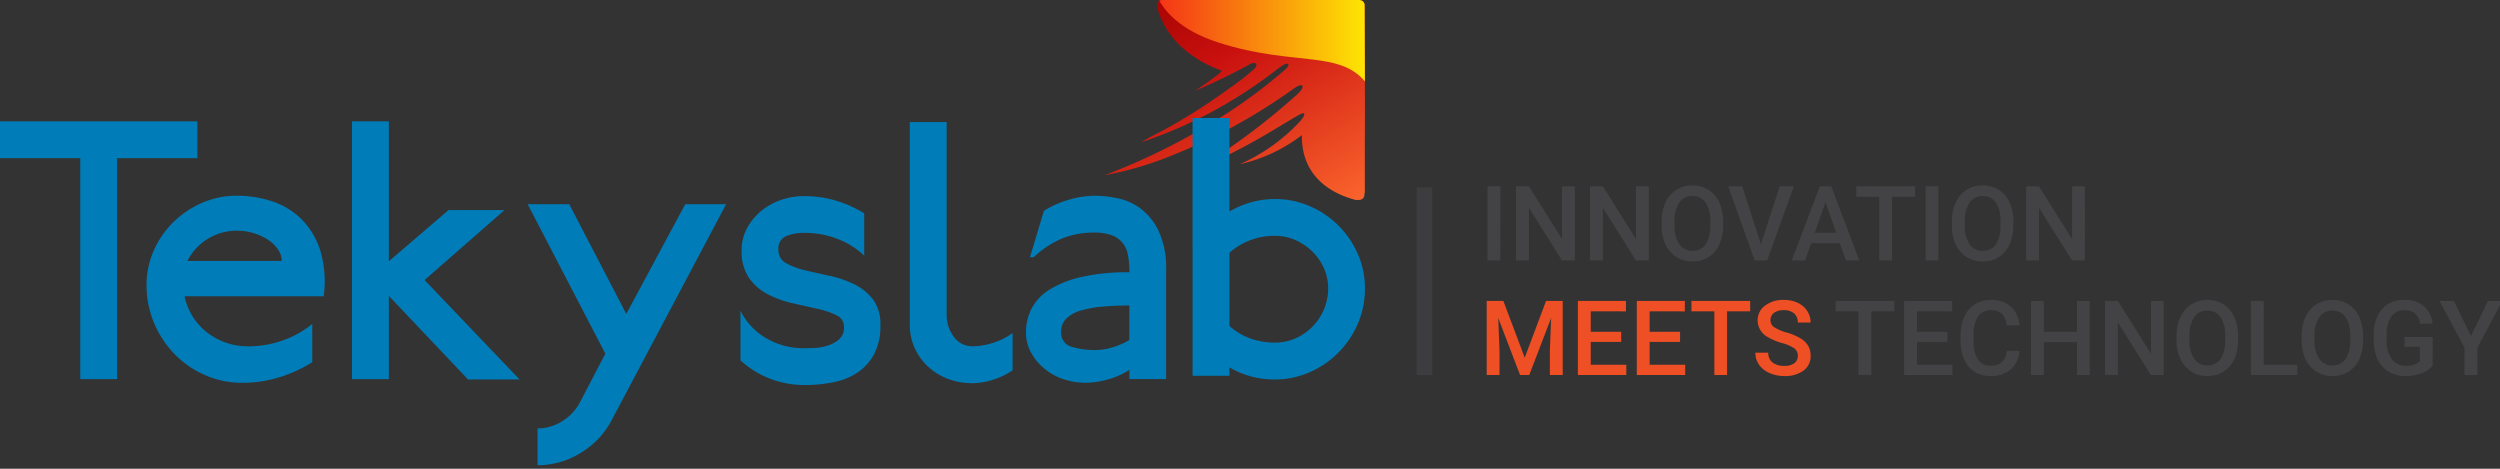 <svg xmlns="http://www.w3.org/2000/svg" xmlns:xlink="http://www.w3.org/1999/xlink" width="240" height="45" viewBox="0 0 240 45"><rect x="0" y="0" width="240" height="45" fill="#333333" stroke="none"/><defs><linearGradient id="a" x1="0.085" y1="-0.041" x2="0.916" y2="1.041" gradientUnits="objectBoundingBox"><stop offset="0" stop-color="#9f0100"/><stop offset="0.361" stop-color="#ca110f"/><stop offset="1" stop-color="#fa632c"/></linearGradient><clipPath id="b"><path d="M132.549,12.146c-.115-.028-.189.167-.31.262-.284.223-.574.44-.877.661-.462.336-.963.657-1.435.989a56.75,56.75,0,0,0,5.307-2.576c.5-.219.789,0,.391.453A21.2,21.2,0,0,1,133.3,13.76c-1.29.94-2.634,1.856-4.044,2.714-.715.437-1.444.864-2.194,1.277-.447.247-2.023,1.024-2.257,1.235a43.669,43.669,0,0,0,12.536-6.639c.318-.226.7-.545,1.018-.74.511-.309.773-.08.205.416-.288.252-.492.427-.549.476a50.878,50.878,0,0,1-4.808,3.578,62.269,62.269,0,0,1-11.971,6.093,32.265,32.265,0,0,0,6.311-1.838,55.15,55.15,0,0,0,11.881-6.505c1.019-.69,1.146-.079,0,.843a65.1,65.1,0,0,1-7.5,5.754,21.9,21.9,0,0,0-1.837,1.21,65,65,0,0,0,6.544-3.321c.8-.466,2.648-1.6,3.323-1.974.466-.256.692-.1.063.625a17.434,17.434,0,0,1-5.818,4.152,15.34,15.34,0,0,0,5.972-2.8c-.067,3.523,2.223,5.468,5.188,6.235a.867.867,0,0,0,.168-.016.672.672,0,0,0,.41-.062.5.5,0,0,0,.233-.418v-.076a.761.761,0,0,0,.039-.242v-4.8c.031-4.393-.017-8.72-.017-13.1a.473.473,0,0,0-.149-.341.516.516,0,0,0-.357-.143H126.735a.515.515,0,0,0-.427.224c-.207.306.205,1.22.346,1.544,1.688,3.89,6.091,5.077,5.892,5.029h0Z" transform="translate(-121.233 -5.35)"/></clipPath><linearGradient id="f" x1="-0.041" y1="0.5" x2="1.01" y2="0.5" gradientUnits="objectBoundingBox"><stop offset="0" stop-color="#f31c19"/><stop offset="1" stop-color="#ff0"/></linearGradient><clipPath id="h"><rect width="240" height="45"/></clipPath></defs><g id="g" clip-path="url(#h)"><g transform="translate(0 0)"><path d="M21.475,21.926V18.391H2.528v3.535h7.706V43.135h3.535V21.926Z" transform="translate(-2.528 -6.741)" fill="#007db8"/><path d="M31.251,32.641H22.2a5.292,5.292,0,0,1,4.735-2.9,5.449,5.449,0,0,1,1.662.247,5.386,5.386,0,0,1,1.361.636,3.318,3.318,0,0,1,.936.919,1.95,1.95,0,0,1,.357,1.1Zm4.03,3.395a10.341,10.341,0,0,0-.336-4.418,7.381,7.381,0,0,0-1.818-3.006,7.215,7.215,0,0,0-2.827-1.7,10.653,10.653,0,0,0-3.322-.53,8.318,8.318,0,0,0-3.376.689,9.084,9.084,0,0,0-2.757,1.855,8.769,8.769,0,0,0-1.876,2.722,8.111,8.111,0,0,0-.691,3.324A9.211,9.211,0,0,0,19,38.6a9.6,9.6,0,0,0,1.965,2.986A9.225,9.225,0,0,0,23.883,43.6a8.774,8.774,0,0,0,3.588.742,11.953,11.953,0,0,0,3.553-.531,13.11,13.11,0,0,0,3.163-1.449V38.685a9.2,9.2,0,0,1-2.739,1.555,9.769,9.769,0,0,1-3.446.6,6.286,6.286,0,0,1-2.157-.371,6.351,6.351,0,0,1-1.821-1.008,5.933,5.933,0,0,1-1.34-1.519,5.84,5.84,0,0,1-.76-1.909H35.28Z" transform="translate(-4.208 -7.594)" fill="#007db8"/><path d="M56.441,43.17l-9.12-9.544,7.671-6.716H49.618l-5.726,4.913V18.391H40.357V43.136h3.535V35.145l7.6,8.024Z" transform="translate(-6.563 -6.741)" fill="#007db8"/><path d="M78.284,27.294H74.361L68.7,37.827,63.223,27.294H59.232L66.69,41.645,64.215,46.38a4.694,4.694,0,0,1-1.7,1.767,4.391,4.391,0,0,1-2.333.672v3.535a7.818,7.818,0,0,0,4.135-1.184,7.969,7.969,0,0,0,2.971-3.128L78.284,27.294Z" transform="translate(-8.576 -7.691)" fill="#007db8"/><path d="M95.534,38.83a3.95,3.95,0,0,0-.724-2.509,5.122,5.122,0,0,0-1.821-1.449,10.229,10.229,0,0,0-2.35-.8q-1.251-.268-2.35-.53a6.757,6.757,0,0,1-1.821-.69,1.382,1.382,0,0,1-.724-1.272,1.279,1.279,0,0,1,.724-1.308,4.339,4.339,0,0,1,1.75-.318,8.592,8.592,0,0,1,3.252.6,7.752,7.752,0,0,1,2.512,1.588V28.085a11.032,11.032,0,0,0-2.7-1.219,10.548,10.548,0,0,0-3.058-.442,6.654,6.654,0,0,0-2.333.406,6.121,6.121,0,0,0-1.91,1.114,5.43,5.43,0,0,0-1.29,1.644,4.338,4.338,0,0,0-.477,2,4.525,4.525,0,0,0,.724,2.722,5.157,5.157,0,0,0,1.821,1.555,9.756,9.756,0,0,0,2.368.849l2.368.53a7.8,7.8,0,0,1,1.821.619,1.19,1.19,0,0,1,.724,1.113,1.487,1.487,0,0,1-.495,1.219,3.266,3.266,0,0,1-1.131.6,4.8,4.8,0,0,1-1.272.213q-.636.018-.919.018a7.057,7.057,0,0,1-3.642-.953A6.253,6.253,0,0,1,82.1,37.419v4.772a9.023,9.023,0,0,0,2.81,1.75,9.139,9.139,0,0,0,3.376.618,13.441,13.441,0,0,0,2.81-.283,6.31,6.31,0,0,0,2.3-.954,4.913,4.913,0,0,0,1.555-1.767,5.741,5.741,0,0,0,.583-2.722Z" transform="translate(-11.016 -7.598)" fill="#007db8"/><path d="M110.166,42.294V38.721a6.348,6.348,0,0,1-1.876.937,6.58,6.58,0,0,1-1.98.336,2.176,2.176,0,0,1-1.767-.884,3.509,3.509,0,0,1-.707-2.262V18.47H100.3V37.912a5.379,5.379,0,0,0,.459,2.227,5.494,5.494,0,0,0,1.272,1.787,5.86,5.86,0,0,0,1.909,1.185,6.505,6.505,0,0,0,2.368.424,6.58,6.58,0,0,0,1.98-.336,6.907,6.907,0,0,0,1.876-.9h0Z" transform="translate(-12.957 -6.749)" fill="#007db8"/><path d="M122.7,40.24a7.065,7.065,0,0,1-1.573.689,5.618,5.618,0,0,1-1.644.268,7.611,7.611,0,0,1-2.35-.318,1.364,1.364,0,0,1-.972-1.449,1.691,1.691,0,0,1,.513-1.273,3.363,3.363,0,0,1,1.4-.76,10.542,10.542,0,0,1,2.086-.371q1.2-.106,2.545-.106Zm3.535,3.747V33.559a8.46,8.46,0,0,0-.724-3.8,5.826,5.826,0,0,0-1.767-2.173,5.676,5.676,0,0,0-2.227-.972,11.188,11.188,0,0,0-2.1-.23,8.9,8.9,0,0,0-2.581.406,9.251,9.251,0,0,0-2.332,1.043l-1.34,4.454h.357a9.127,9.127,0,0,1,2.863-1.855,8.25,8.25,0,0,1,2.9-.513,4.962,4.962,0,0,1,1.7.247,2.4,2.4,0,0,1,1.06.724,2.68,2.68,0,0,1,.53,1.2,8.625,8.625,0,0,1,.141,1.644,20.025,20.025,0,0,0-4.645.459,9.836,9.836,0,0,0-3.075,1.237,4.64,4.64,0,0,0-1.7,1.838,5.054,5.054,0,0,0-.513,2.227,3.972,3.972,0,0,0,.459,1.891,5.309,5.309,0,0,0,1.237,1.537,5.656,5.656,0,0,0,1.821,1.043,6.649,6.649,0,0,0,2.245.371,7.941,7.941,0,0,0,2.1-.318,7.32,7.32,0,0,0,2.068-.919v.884h3.535Z" transform="translate(-14.288 -7.594)" fill="#007db8"/><path d="M132.549,12.146c-.115-.028-.189.167-.31.262-.284.223-.574.44-.877.661-.462.336-.963.657-1.435.989a56.763,56.763,0,0,0,5.307-2.576c.5-.219.789,0,.391.453A21.209,21.209,0,0,1,133.3,13.76c-1.29.94-2.634,1.856-4.044,2.714q-1.072.655-2.194,1.277c-.447.247-2.023,1.024-2.257,1.235a43.669,43.669,0,0,0,12.536-6.639c.318-.226.7-.545,1.018-.74.511-.309.773-.08.205.416-.288.252-.492.427-.549.476a50.9,50.9,0,0,1-4.808,3.578,62.27,62.27,0,0,1-11.971,6.093,32.273,32.273,0,0,0,6.311-1.838,55.15,55.15,0,0,0,11.881-6.505c1.019-.69,1.146-.079,0,.843a65.1,65.1,0,0,1-7.5,5.754,21.9,21.9,0,0,0-1.837,1.21,65,65,0,0,0,6.544-3.321c.8-.466,2.648-1.6,3.323-1.974.466-.256.692-.1.063.625a17.434,17.434,0,0,1-5.818,4.152,15.34,15.34,0,0,0,5.972-2.8c-.067,3.523,2.223,5.468,5.188,6.235a.867.867,0,0,0,.168-.016.673.673,0,0,0,.41-.062.5.5,0,0,0,.233-.418v-.076a.759.759,0,0,0,.039-.242v-4.8c.031-4.393-.017-8.72-.017-13.1a.473.473,0,0,0-.149-.341.516.516,0,0,0-.357-.143H126.735a.515.515,0,0,0-.427.224c-.206.306.205,1.22.346,1.544,1.688,3.89,6.091,5.077,5.892,5.029h0Z" transform="translate(-15.19 -5.35)" fill-rule="evenodd" fill="url(#a)"/><g transform="translate(106.043)" clip-path="url(#b)"><path d="M121.223,5.348h24.993v19.2H121.223Z" transform="translate(-121.232 -5.35)" fill="rgba(0,0,0,0)" fill-rule="evenodd"/></g><g transform="translate(106.043)" clip-path="url(#b)"><g transform="translate(-0.009 -0.002)"><path d="M121.223,5.348h24.993v19.2H121.223Z" transform="translate(-121.223 -5.348)" fill="rgba(0,0,0,0)" fill-rule="evenodd"/></g></g><path d="M132.549,12.146c-.115-.028-.189.167-.31.262-.284.223-.574.44-.877.661-.462.336-.963.657-1.435.989a56.75,56.75,0,0,0,5.307-2.576c.5-.219.789,0,.391.453A21.2,21.2,0,0,1,133.3,13.76c-1.29.94-2.634,1.856-4.044,2.714-.715.437-1.444.864-2.194,1.277-.447.247-2.023,1.024-2.257,1.235a43.669,43.669,0,0,0,12.536-6.639c.318-.226.7-.545,1.018-.74.511-.309.773-.08.205.416-.288.252-.492.427-.549.476a50.878,50.878,0,0,1-4.808,3.578,62.269,62.269,0,0,1-11.971,6.093,32.265,32.265,0,0,0,6.311-1.838,55.15,55.15,0,0,0,11.881-6.505c1.019-.69,1.146-.079,0,.843a65.1,65.1,0,0,1-7.5,5.754,21.9,21.9,0,0,0-1.837,1.21,65,65,0,0,0,6.544-3.321c.8-.466,2.648-1.6,3.323-1.974.466-.256.692-.1.063.625a17.434,17.434,0,0,1-5.818,4.152,15.34,15.34,0,0,0,5.972-2.8c-.067,3.523,2.223,5.468,5.188,6.235a.867.867,0,0,0,.168-.016.672.672,0,0,0,.41-.062.5.5,0,0,0,.233-.418v-.076a.761.761,0,0,0,.039-.242v-4.8c.031-4.393-.017-8.72-.017-13.1a.473.473,0,0,0-.149-.341.516.516,0,0,0-.357-.143H126.735a.515.515,0,0,0-.427.224c-.207.306.205,1.22.346,1.544,1.688,3.89,6.091,5.077,5.892,5.029h0Z" transform="translate(-15.19 -5.35)" fill="none" fill-rule="evenodd"/><g transform="translate(106.043)" clip-path="url(#b)"><path d="M121.223,5.348h24.993v19.2H121.223Z" transform="translate(-121.232 -5.35)" fill="rgba(0,0,0,0)" fill-rule="evenodd"/></g><g transform="translate(106.043)" clip-path="url(#b)"><g transform="translate(4.443 -4.612)"><path d="M126.249,1.373s-.983,5.125,6.458,7.515,11.922.554,14.4,4.192,2.233,5.615,2.233,5.615V.187l-23.1,1.186Z" transform="translate(-126.206 -0.187)" fill-rule="evenodd" fill="url(#f)"/></g></g><path d="M132.549,12.146c-.115-.028-.189.167-.31.262-.284.223-.574.44-.877.661-.462.336-.963.657-1.435.989a56.75,56.75,0,0,0,5.307-2.576c.5-.219.789,0,.391.453A21.2,21.2,0,0,1,133.3,13.76c-1.29.94-2.634,1.856-4.044,2.714-.715.437-1.444.864-2.194,1.277-.447.247-2.023,1.024-2.257,1.235a43.669,43.669,0,0,0,12.536-6.639c.318-.226.7-.545,1.018-.74.511-.309.773-.08.205.416-.288.252-.492.427-.549.476a50.878,50.878,0,0,1-4.808,3.578,62.269,62.269,0,0,1-11.971,6.093,32.265,32.265,0,0,0,6.311-1.838,55.15,55.15,0,0,0,11.881-6.505c1.019-.69,1.146-.079,0,.843a65.1,65.1,0,0,1-7.5,5.754,21.9,21.9,0,0,0-1.837,1.21,65,65,0,0,0,6.544-3.321c.8-.466,2.648-1.6,3.323-1.974.466-.256.692-.1.063.625a17.434,17.434,0,0,1-5.818,4.152,15.34,15.34,0,0,0,5.972-2.8c-.067,3.523,2.223,5.468,5.188,6.235a.867.867,0,0,0,.168-.016.672.672,0,0,0,.41-.062.5.5,0,0,0,.233-.418v-.076a.761.761,0,0,0,.039-.242v-4.8c.031-4.393-.017-8.72-.017-13.1a.473.473,0,0,0-.149-.341.516.516,0,0,0-.357-.143H126.735a.515.515,0,0,0-.427.224c-.207.306.205,1.22.346,1.544,1.688,3.89,6.091,5.077,5.892,5.029h0Z" transform="translate(-15.19 -5.35)" fill="none" fill-rule="evenodd"/><path d="M132.549,12.146c-.115-.028-.189.167-.31.262-.284.223-.574.44-.877.661-.462.336-.963.657-1.435.989a56.763,56.763,0,0,0,5.307-2.576c.5-.219.789,0,.391.453A21.209,21.209,0,0,1,133.3,13.76c-1.29.94-2.634,1.856-4.044,2.714q-1.072.655-2.194,1.277c-.447.247-2.023,1.024-2.257,1.235a43.669,43.669,0,0,0,12.536-6.639c.318-.226.7-.545,1.018-.74.511-.309.773-.08.205.416-.288.252-.492.427-.549.476a50.9,50.9,0,0,1-4.808,3.578,62.27,62.27,0,0,1-11.971,6.093,32.273,32.273,0,0,0,6.311-1.838,55.15,55.15,0,0,0,11.881-6.505c1.019-.69,1.146-.079,0,.843a65.1,65.1,0,0,1-7.5,5.754,21.9,21.9,0,0,0-1.837,1.21,65,65,0,0,0,6.544-3.321c.8-.466,2.648-1.6,3.323-1.974.466-.256.692-.1.063.625a17.434,17.434,0,0,1-5.818,4.152,15.34,15.34,0,0,0,5.972-2.8c-.067,3.523,2.223,5.468,5.188,6.235a.867.867,0,0,0,.168-.016.673.673,0,0,0,.41-.062.5.5,0,0,0,.233-.418v-.076a.759.759,0,0,0,.039-.242v-4.8c.031-4.393-.017-8.72-.017-13.1a.473.473,0,0,0-.149-.341.516.516,0,0,0-.357-.143H126.735a.515.515,0,0,0-.427.224c-.206.306.205,1.22.346,1.544,1.688,3.89,6.091,5.077,5.892,5.029h0Z" transform="translate(-15.19 -5.35)" fill="none" fill-rule="evenodd"/><path d="M132.549,12.146c-.115-.028-.189.167-.31.262-.284.223-.574.44-.877.661-.462.336-.963.657-1.435.989a56.763,56.763,0,0,0,5.307-2.576c.5-.219.789,0,.391.453A21.209,21.209,0,0,1,133.3,13.76c-1.29.94-2.634,1.856-4.044,2.714q-1.072.655-2.194,1.277c-.447.247-2.023,1.024-2.257,1.235a43.669,43.669,0,0,0,12.536-6.639c.318-.226.7-.545,1.018-.74.511-.309.773-.08.205.416-.288.252-.492.427-.549.476a50.9,50.9,0,0,1-4.808,3.578,62.27,62.27,0,0,1-11.971,6.093,32.273,32.273,0,0,0,6.311-1.838,55.15,55.15,0,0,0,11.881-6.505c1.019-.69,1.146-.079,0,.843a65.1,65.1,0,0,1-7.5,5.754,21.9,21.9,0,0,0-1.837,1.21,65,65,0,0,0,6.544-3.321c.8-.466,2.648-1.6,3.323-1.974.466-.256.692-.1.063.625a17.434,17.434,0,0,1-5.818,4.152,15.34,15.34,0,0,0,5.972-2.8c-.067,3.523,2.223,5.468,5.188,6.235a.867.867,0,0,0,.168-.016.673.673,0,0,0,.41-.062.5.5,0,0,0,.233-.418v-.076a.759.759,0,0,0,.039-.242v-4.8c.031-4.393-.017-8.72-.017-13.1a.473.473,0,0,0-.149-.341.516.516,0,0,0-.357-.143H126.735a.515.515,0,0,0-.427.224c-.206.306.205,1.22.346,1.544,1.688,3.89,6.091,5.077,5.892,5.029h0Z" transform="translate(-15.19 -5.35)" fill="none" fill-rule="evenodd"/><path d="M143.7,34.757a5.086,5.086,0,0,1-.406,2.014,5.21,5.21,0,0,1-1.113,1.662,5.327,5.327,0,0,1-1.626,1.113,4.84,4.84,0,0,1-1.98.406,6.789,6.789,0,0,1-2.4-.424,5.942,5.942,0,0,1-1.944-1.167V31.328a6.234,6.234,0,0,1,1.927-1.185,6.505,6.505,0,0,1,2.421-.442,4.839,4.839,0,0,1,1.98.406,5.487,5.487,0,0,1,1.626,1.1,5.11,5.11,0,0,1,1.113,1.608,4.751,4.751,0,0,1,.406,1.944Zm3.535,0a8.109,8.109,0,0,0-.69-3.323,8.81,8.81,0,0,0-4.6-4.577,8.232,8.232,0,0,0-3.34-.69,8.381,8.381,0,0,0-2.316.318,8.748,8.748,0,0,0-2.068.884V18.391h-3.535V43.136h3.535v-.813a8.308,8.308,0,0,0,2.05.866,8.649,8.649,0,0,0,2.3.3,8.23,8.23,0,0,0,3.34-.69,8.844,8.844,0,0,0,4.631-4.645,8.442,8.442,0,0,0,.69-3.395h0Z" transform="translate(-16.199 -7.06)" fill="#007db8"/></g><path d="M2.324-7.109,4.375-1.66,6.421-7.109h1.6V0H6.787V-2.344l.122-3.135L4.81,0H3.926L1.831-5.474l.122,3.13V0H.723V-7.109ZM13.633-3.174h-2.92V-.986h3.413V0H9.478V-7.109h4.614v1H10.713V-4.15h2.92Zm5.654,0h-2.92V-.986H19.78V0H15.132V-7.109h4.614v1H16.367V-4.15h2.92Zm6.733-2.939H23.8V0H22.578V-6.113h-2.2v-1h5.64Zm4.57,4.282a.858.858,0,0,0-.33-.723,3.965,3.965,0,0,0-1.189-.513,5.741,5.741,0,0,1-1.367-.576,1.824,1.824,0,0,1-.972-1.592,1.732,1.732,0,0,1,.7-1.416,2.836,2.836,0,0,1,1.819-.557,3.072,3.072,0,0,1,1.323.273,2.172,2.172,0,0,1,.913.779,2,2,0,0,1,.332,1.121h-1.23a1.114,1.114,0,0,0-.349-.872,1.441,1.441,0,0,0-1-.315,1.5,1.5,0,0,0-.94.259.862.862,0,0,0-.334.723.78.78,0,0,0,.361.652,4.163,4.163,0,0,0,1.191.508,5.48,5.48,0,0,1,1.333.562,2.12,2.12,0,0,1,.737.723,1.882,1.882,0,0,1,.234.955,1.692,1.692,0,0,1-.681,1.414A2.955,2.955,0,0,1,29.3.1a3.473,3.473,0,0,1-1.418-.286,2.383,2.383,0,0,1-1.006-.789,1.965,1.965,0,0,1-.359-1.172h1.235a1.15,1.15,0,0,0,.4.938A1.753,1.753,0,0,0,29.3-.879a1.523,1.523,0,0,0,.969-.261A.843.843,0,0,0,30.591-1.831Z" transform="translate(142 36)" fill="#ee4f25"/><path d="M5.859-6.113H3.643V0H2.417V-6.113H.22v-1h5.64Zm5.088,2.939H8.027V-.986H11.44V0H6.792V-7.109h4.614v1H8.027V-4.15h2.92Zm6.924.859a2.567,2.567,0,0,1-.84,1.775A2.863,2.863,0,0,1,15.083.1a2.772,2.772,0,0,1-1.5-.4,2.644,2.644,0,0,1-1-1.145,4.132,4.132,0,0,1-.366-1.724v-.664a4.162,4.162,0,0,1,.356-1.772A2.686,2.686,0,0,1,13.6-6.792a2.853,2.853,0,0,1,1.541-.415,2.748,2.748,0,0,1,1.895.637,2.663,2.663,0,0,1,.835,1.8h-1.23a1.756,1.756,0,0,0-.447-1.106,1.477,1.477,0,0,0-1.052-.339,1.442,1.442,0,0,0-1.238.589,2.943,2.943,0,0,0-.442,1.728v.63A3.122,3.122,0,0,0,13.875-1.5,1.369,1.369,0,0,0,15.083-.9a1.6,1.6,0,0,0,1.094-.327,1.706,1.706,0,0,0,.464-1.089ZM24.619,0h-1.23V-3.154H20.21V0H18.975V-7.109H20.21V-4.15h3.179V-7.109h1.23Zm7.1,0H30.483L27.314-5.044V0H26.079V-7.109h1.235l3.179,5.063V-7.109h1.226Zm7.134-3.369a4.362,4.362,0,0,1-.361,1.833A2.732,2.732,0,0,1,37.458-.325,2.841,2.841,0,0,1,35.913.1a2.847,2.847,0,0,1-1.541-.422,2.774,2.774,0,0,1-1.045-1.2,4.225,4.225,0,0,1-.374-1.8v-.4a4.324,4.324,0,0,1,.369-1.836,2.771,2.771,0,0,1,1.04-1.218A2.832,2.832,0,0,1,35.9-7.207a2.857,2.857,0,0,1,1.541.417,2.736,2.736,0,0,1,1.038,1.2,4.315,4.315,0,0,1,.371,1.824ZM37.617-3.74a3.108,3.108,0,0,0-.447-1.812,1.462,1.462,0,0,0-1.267-.63,1.457,1.457,0,0,0-1.252.627,3.048,3.048,0,0,0-.461,1.775v.41a3.084,3.084,0,0,0,.457,1.812,1.47,1.47,0,0,0,1.267.64,1.453,1.453,0,0,0,1.262-.625,3.151,3.151,0,0,0,.442-1.826Zm3.7,2.754h3.228V0H40.083V-7.109h1.235Zm9.536-2.383a4.362,4.362,0,0,1-.361,1.833A2.732,2.732,0,0,1,49.46-.325,2.841,2.841,0,0,1,47.915.1a2.847,2.847,0,0,1-1.541-.422,2.774,2.774,0,0,1-1.045-1.2,4.225,4.225,0,0,1-.374-1.8v-.4a4.324,4.324,0,0,1,.369-1.836,2.771,2.771,0,0,1,1.04-1.218,2.832,2.832,0,0,1,1.541-.422,2.857,2.857,0,0,1,1.541.417,2.736,2.736,0,0,1,1.038,1.2,4.315,4.315,0,0,1,.371,1.824ZM49.619-3.74a3.108,3.108,0,0,0-.447-1.812,1.462,1.462,0,0,0-1.267-.63,1.457,1.457,0,0,0-1.252.627,3.048,3.048,0,0,0-.461,1.775v.41a3.084,3.084,0,0,0,.457,1.812,1.47,1.47,0,0,0,1.267.64,1.453,1.453,0,0,0,1.262-.625,3.151,3.151,0,0,0,.442-1.826ZM57.534-.923a2.362,2.362,0,0,1-1.069.762A4.363,4.363,0,0,1,54.912.1,3.06,3.06,0,0,1,53.33-.308a2.7,2.7,0,0,1-1.062-1.16,4.057,4.057,0,0,1-.388-1.76v-.557A3.763,3.763,0,0,1,52.651-6.3,2.676,2.676,0,0,1,54.8-7.207a2.831,2.831,0,0,1,1.885.588,2.535,2.535,0,0,1,.84,1.692H56.318a1.362,1.362,0,0,0-1.489-1.284,1.46,1.46,0,0,0-1.262.6A3.045,3.045,0,0,0,53.12-3.86v.546a2.891,2.891,0,0,0,.486,1.788,1.6,1.6,0,0,0,1.35.637,1.78,1.78,0,0,0,1.348-.43V-2.71H54.839v-.937h2.7ZM61.211-3.74l1.636-3.369h1.367L61.831-2.617V0h-1.24V-2.617L58.2-7.109h1.372Z" transform="translate(176 36)" fill="#434345"/><path d="M2.026,0H.8V-7.109h1.23ZM9.185,0H7.949L4.78-5.044V0H3.545V-7.109H4.78L7.959-2.046V-7.109H9.185Zm7.1,0H15.049L11.88-5.044V0H10.645V-7.109H11.88l3.179,5.063V-7.109h1.226Zm7.134-3.369a4.362,4.362,0,0,1-.361,1.833A2.732,2.732,0,0,1,22.024-.325,2.841,2.841,0,0,1,20.479.1a2.847,2.847,0,0,1-1.541-.422,2.774,2.774,0,0,1-1.045-1.2,4.225,4.225,0,0,1-.374-1.8v-.4a4.324,4.324,0,0,1,.369-1.836,2.771,2.771,0,0,1,1.04-1.218,2.832,2.832,0,0,1,1.541-.422,2.857,2.857,0,0,1,1.541.417,2.736,2.736,0,0,1,1.038,1.2,4.315,4.315,0,0,1,.371,1.824ZM22.183-3.74a3.108,3.108,0,0,0-.447-1.812,1.462,1.462,0,0,0-1.267-.63,1.457,1.457,0,0,0-1.252.627,3.048,3.048,0,0,0-.461,1.775v.41a3.084,3.084,0,0,0,.457,1.812,1.47,1.47,0,0,0,1.267.64,1.453,1.453,0,0,0,1.262-.625,3.151,3.151,0,0,0,.442-1.826Zm4.863,2.192,1.807-5.562H30.21L27.651,0h-1.2L23.906-7.109h1.353Zm7.578-.107H31.87L31.294,0H30.01L32.7-7.109H33.8L36.494,0H35.205Zm-2.407-1h2.061L33.247-5.6Zm9.634-3.462H39.634V0H38.408V-6.113h-2.2v-1h5.64ZM44.087,0h-1.23V-7.109h1.23Zm7.192-3.369a4.362,4.362,0,0,1-.361,1.833A2.732,2.732,0,0,1,49.885-.325,2.841,2.841,0,0,1,48.34.1,2.847,2.847,0,0,1,46.8-.325a2.774,2.774,0,0,1-1.045-1.2,4.225,4.225,0,0,1-.374-1.8v-.4a4.324,4.324,0,0,1,.369-1.836,2.771,2.771,0,0,1,1.04-1.218,2.832,2.832,0,0,1,1.541-.422,2.857,2.857,0,0,1,1.541.417,2.736,2.736,0,0,1,1.038,1.2,4.315,4.315,0,0,1,.371,1.824ZM50.044-3.74A3.108,3.108,0,0,0,49.6-5.552a1.462,1.462,0,0,0-1.267-.63,1.457,1.457,0,0,0-1.252.627,3.048,3.048,0,0,0-.461,1.775v.41a3.084,3.084,0,0,0,.457,1.812,1.47,1.47,0,0,0,1.267.64A1.453,1.453,0,0,0,49.6-1.543a3.151,3.151,0,0,0,.442-1.826ZM58.149,0H56.914L53.745-5.044V0H52.51V-7.109h1.235l3.179,5.063V-7.109h1.226Z" transform="translate(142 25)" fill="#434345"/><rect width="1.5" height="18" transform="translate(136 18)" fill="#434345" opacity="0.68"/></g></svg>